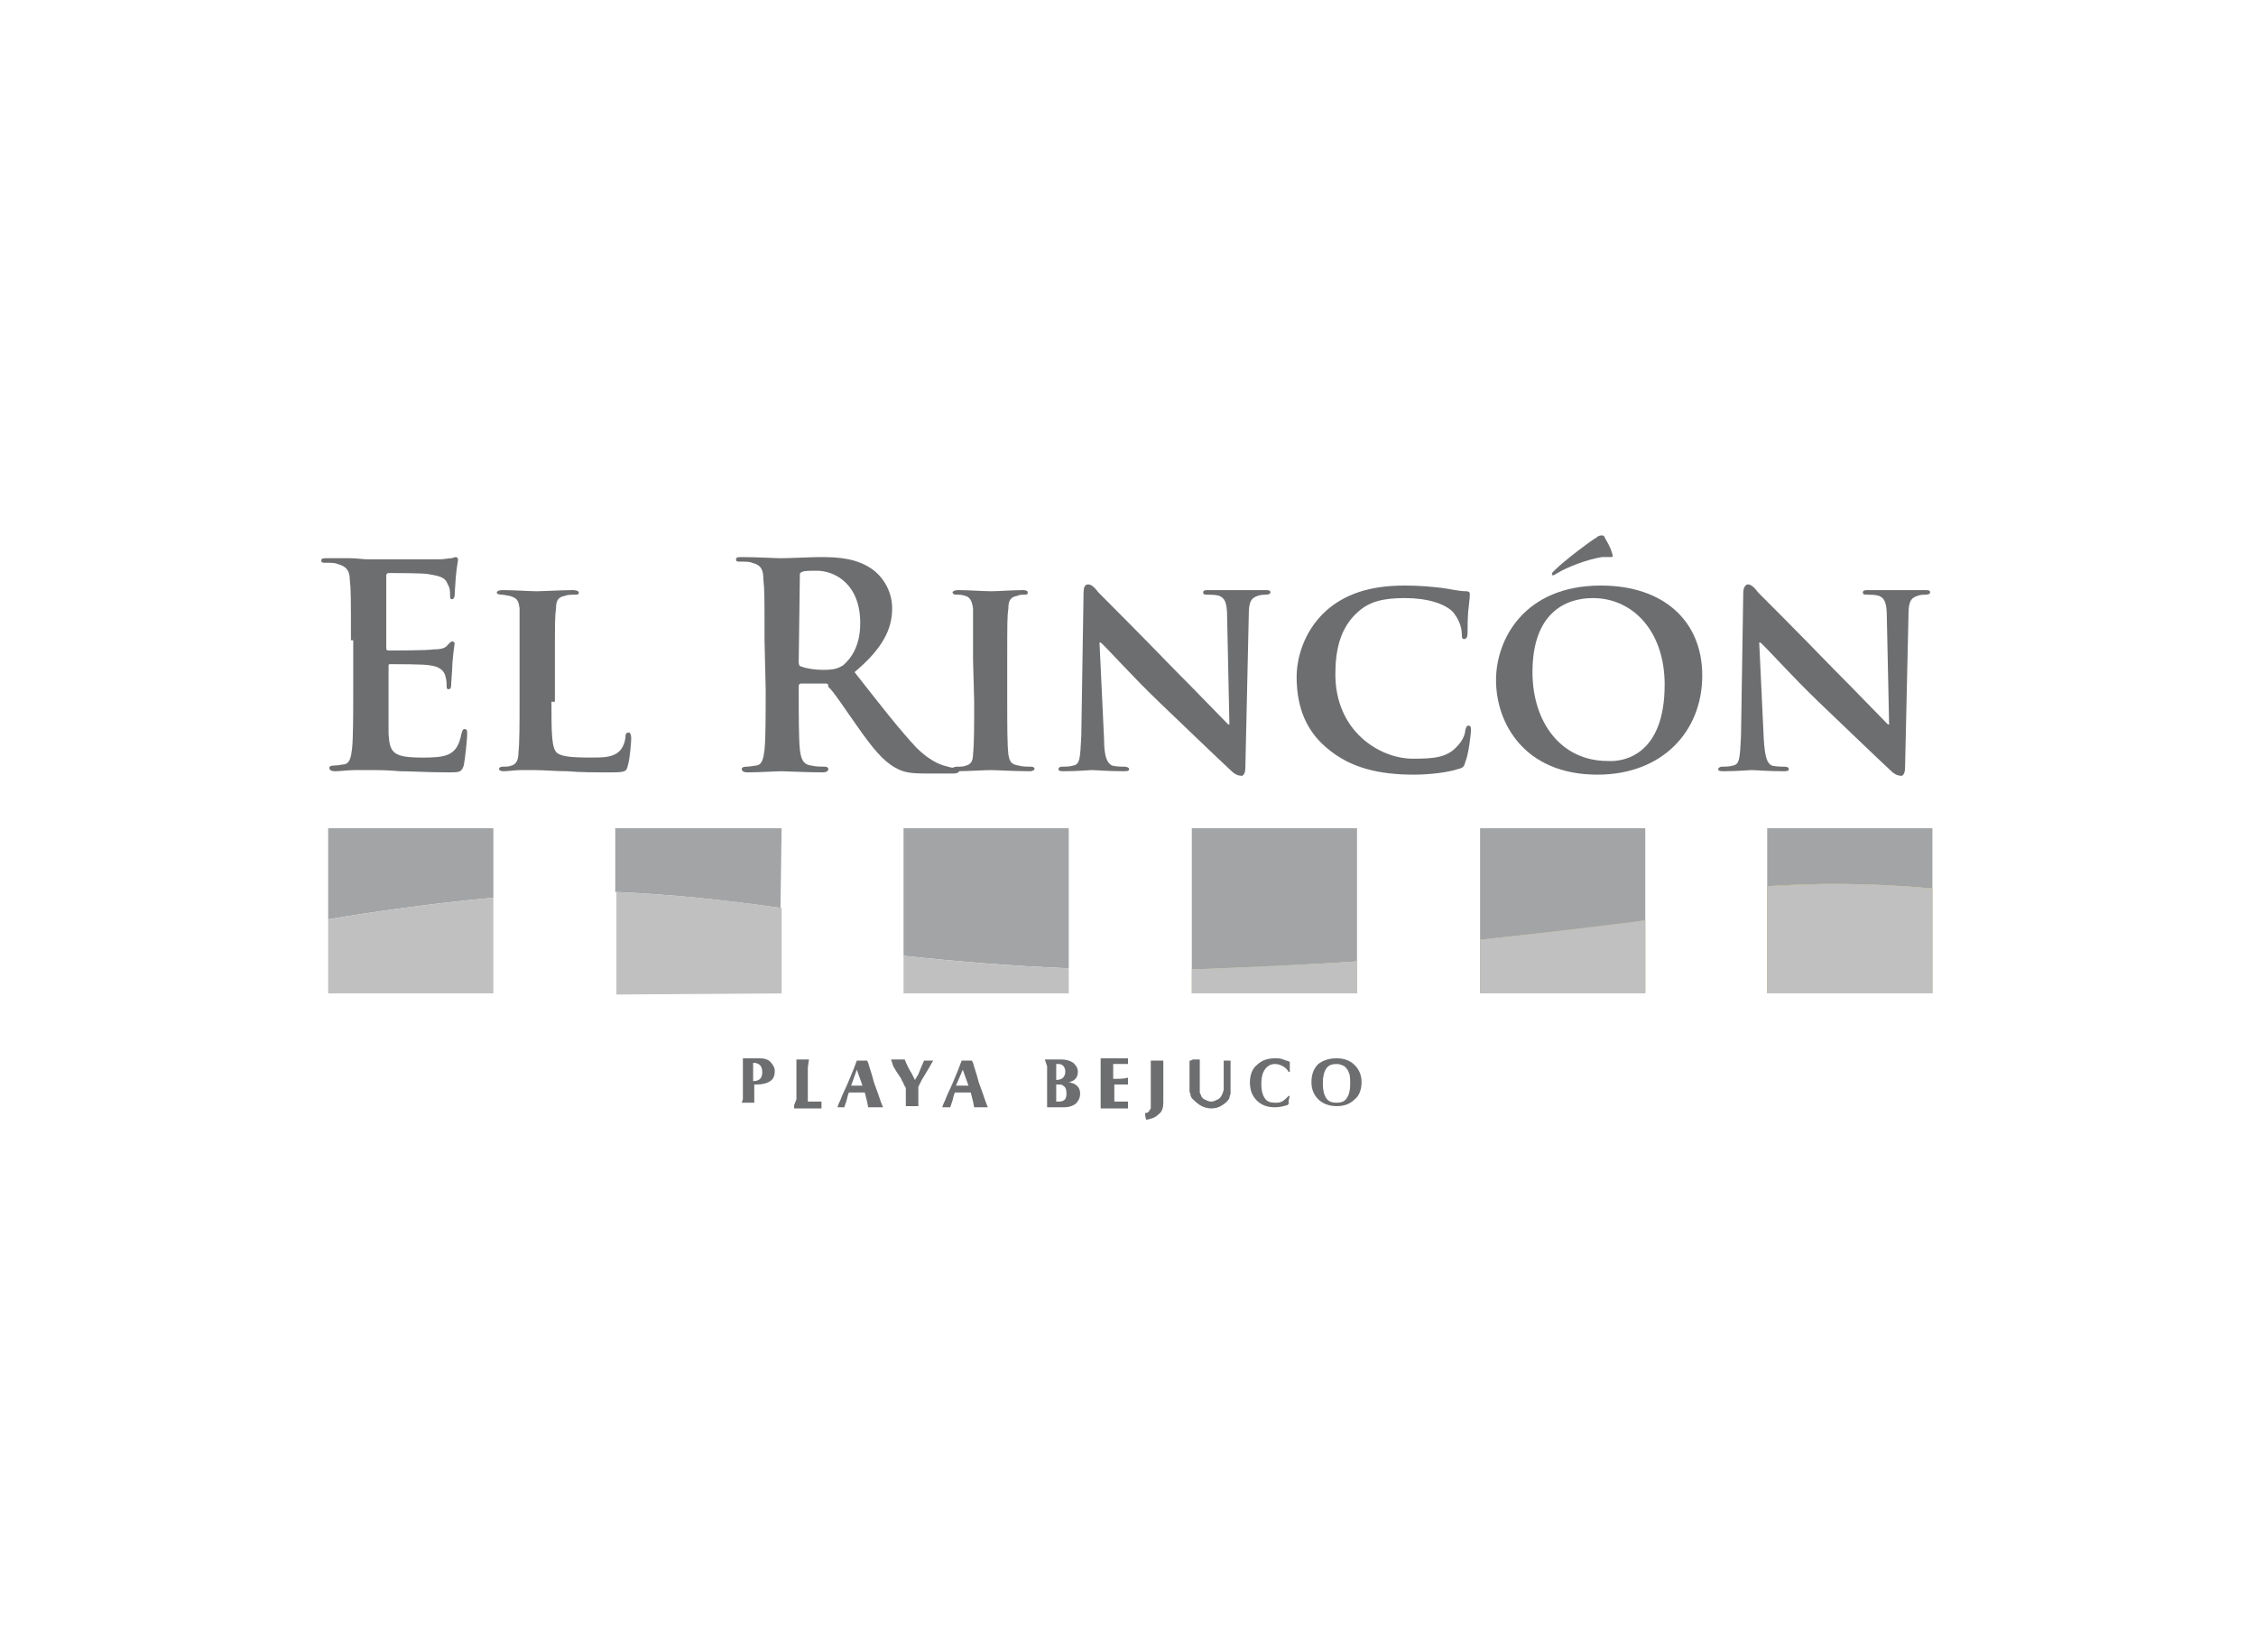 <?xml version="1.0" encoding="utf-8"?>
<!-- Generator: Adobe Illustrator 26.0.0, SVG Export Plug-In . SVG Version: 6.00 Build 0)  -->
<svg version="1.1" id="Layer_1" xmlns="http://www.w3.org/2000/svg" xmlns:xlink="http://www.w3.org/1999/xlink" x="0px" y="0px"
	 viewBox="0 0 198 145" style="enable-background:new 0 0 198 145;" xml:space="preserve">
<style type="text/css">
	.st0{fill:#6D6E70;}
	.st1{fill:#A3A4A5;}
	.st2{fill:#C0C0C0;}
	.st3{fill:#B9C495;}
	.st4{fill:#B0A97B;}
	.st5{fill:#B1A75E;}
</style>
<g>
	<path class="st0" d="M30.8,56.2c0-3.8,0-4.5-0.1-5.3c0-0.8-0.3-1.2-1.1-1.4c-0.2-0.1-0.6-0.1-1-0.1c-0.3,0-0.4,0-0.4-0.2
		s0.2-0.2,0.5-0.2c0.7,0,1.4,0,2,0s1.2,0.1,1.6,0.1c0.8,0,5.7,0,6.2,0s0.9-0.1,1.1-0.1c0.1,0,0.3-0.1,0.4-0.1c0.1,0,0.2,0.1,0.2,0.2
		c0,0.2-0.1,0.5-0.2,1.6c0,0.2-0.1,1.3-0.1,1.6c0,0.1-0.1,0.3-0.2,0.3c-0.2,0-0.2-0.1-0.2-0.4c0-0.2,0-0.6-0.2-0.9
		c-0.2-0.5-0.4-0.7-1.7-0.9c-0.4-0.1-3-0.1-3.5-0.1c-0.1,0-0.2,0.1-0.2,0.2v6.3c0,0.2,0,0.3,0.2,0.3c0.5,0,3.4,0,4-0.1
		c0.6,0,1-0.1,1.2-0.4c0.2-0.2,0.3-0.3,0.4-0.3c0.1,0,0.2,0.1,0.2,0.2c0,0.1-0.1,0.5-0.2,1.8c0,0.5-0.1,1.5-0.1,1.7s0,0.5-0.2,0.5
		s-0.2-0.1-0.2-0.2c0-0.2,0-0.6-0.1-0.9c-0.1-0.5-0.5-0.9-1.4-1c-0.5-0.1-2.9-0.1-3.5-0.1c-0.1,0-0.1,0.1-0.1,0.2v2
		c0,0.8,0,3.1,0,3.9c0.1,1.7,0.4,2.1,3,2.1c0.7,0,1.7,0,2.3-0.3s0.9-0.8,1.1-1.8c0.1-0.3,0.1-0.4,0.3-0.4s0.2,0.2,0.2,0.4
		c0,0.6-0.2,2.3-0.3,2.8c-0.2,0.6-0.4,0.6-1.3,0.6c-1.9,0-3.2-0.1-4.3-0.1c-1.1-0.1-1.8-0.1-2.6-0.1c-0.3,0-0.8,0-1.4,0
		s-1.2,0.1-1.7,0.1c-0.3,0-0.5-0.1-0.5-0.3c0-0.1,0.1-0.2,0.4-0.2c0.4,0,0.7-0.1,0.9-0.1c0.5-0.1,0.6-0.6,0.7-1.4
		c0.1-1,0.1-3,0.1-5.3v-4.2L30.8,56.2L30.8,56.2z"/>
	<path class="st0" d="M48.4,61.6c0,2.7,0,4.1,0.5,4.5c0.4,0.3,1.2,0.4,2.9,0.4c1.2,0,2,0,2.6-0.6c0.3-0.3,0.5-0.9,0.5-1.3
		c0-0.2,0.1-0.3,0.3-0.3c0.1,0,0.2,0.2,0.2,0.5c0,0.2-0.1,1.8-0.3,2.4c-0.1,0.5-0.2,0.6-1.4,0.6c-1.6,0-2.8,0-3.9-0.1
		c-1.1,0-2-0.1-2.9-0.1c-0.2,0-0.7,0-1.2,0s-1.1,0.1-1.5,0.1c-0.3,0-0.4-0.1-0.4-0.2s0.1-0.2,0.3-0.2c0.3,0,0.6,0,0.8-0.1
		c0.4-0.1,0.6-0.5,0.6-1.1c0.1-0.9,0.1-2.6,0.1-4.5v-3.7c0-3.2,0-3.8,0-4.5c-0.1-0.7-0.2-0.9-0.9-1.1c-0.2,0-0.4-0.1-0.7-0.1
		s-0.4-0.1-0.4-0.2c0-0.1,0.2-0.2,0.5-0.2c1,0,2.4,0.1,3,0.1c0.5,0,2.3-0.1,3.2-0.1c0.3,0,0.5,0.1,0.5,0.2c0,0.2-0.1,0.2-0.4,0.2
		c-0.2,0-0.6,0-0.8,0.1c-0.6,0.1-0.8,0.4-0.8,1.1c-0.1,0.7-0.1,1.3-0.1,4.5v3.7C48.7,61.6,48.4,61.6,48.4,61.6z"/>
	<path class="st0" d="M70.1,58.1c0,0.3,0.1,0.4,0.2,0.4c0.5,0.2,1.3,0.3,1.9,0.3c1,0,1.3-0.1,1.8-0.4c0.7-0.6,1.5-1.7,1.5-3.7
		c0-3.5-2.3-4.6-3.8-4.6c-0.6,0-1.1,0-1.3,0.1c-0.2,0.1-0.2,0.1-0.2,0.3L70.1,58.1L70.1,58.1z M67.1,56.2c0-3.8,0-4.5-0.1-5.3
		c0-0.9-0.2-1.3-1-1.5c-0.2-0.1-0.6-0.1-1-0.1c-0.3,0-0.4,0-0.4-0.2s0.2-0.2,0.5-0.2c1.3,0,2.9,0.1,3.4,0.1c0.8,0,2.7-0.1,3.5-0.1
		c1.6,0,3.2,0.1,4.6,1.1c0.7,0.5,1.7,1.7,1.7,3.4c0,1.8-0.8,3.5-3.3,5.6c2.2,2.8,3.9,5,5.4,6.6c1.4,1.4,2.4,1.6,2.8,1.7
		c0.3,0.1,0.5,0.1,0.7,0.1s0.3,0.1,0.3,0.2c0,0.2-0.2,0.3-0.5,0.3h-2.4c-1.4,0-2-0.1-2.7-0.5c-1.1-0.6-2-1.7-3.4-3.7
		c-1-1.4-2.1-3.1-2.5-3.4c0-0.3-0.1-0.3-0.3-0.3h-2.1c-0.1,0-0.2,0.1-0.2,0.2v0.3c0,2.3,0,4.3,0.1,5.3c0.1,0.7,0.2,1.3,1,1.4
		c0.4,0.1,0.9,0.1,1.2,0.1c0.2,0,0.3,0.1,0.3,0.2c0,0.2-0.2,0.3-0.5,0.3c-1.4,0-3.3-0.1-3.6-0.1c-0.5,0-2,0.1-3,0.1
		c-0.3,0-0.5-0.1-0.5-0.3c0-0.1,0.1-0.2,0.4-0.2c0.4,0,0.7-0.1,0.9-0.1c0.5-0.1,0.6-0.6,0.7-1.4c0.1-1,0.1-3,0.1-5.3L67.1,56.2
		C67.2,56.2,67.1,56.2,67.1,56.2z"/>
	<path class="st0" d="M85.4,57.9c0-3.2,0-3.8,0-4.5c-0.1-0.7-0.3-1-0.7-1.1c-0.3-0.1-0.5-0.1-0.8-0.1c-0.2,0-0.3-0.1-0.3-0.2
		c0-0.1,0.2-0.2,0.5-0.2c0.8,0,2.3,0.1,2.9,0.1c0.5,0,2-0.1,2.8-0.1c0.3,0,0.4,0.1,0.4,0.2c0,0.2-0.1,0.2-0.3,0.2
		c-0.2,0-0.4,0-0.6,0.1c-0.6,0.1-0.8,0.4-0.8,1.1c-0.1,0.7-0.1,1.3-0.1,4.5v3.7c0,2,0,3.7,0.1,4.6c0.1,0.6,0.2,0.9,0.9,1
		c0.3,0.1,0.8,0.1,1.1,0.1c0.2,0,0.3,0.1,0.3,0.2s-0.2,0.2-0.4,0.2c-1.4,0-2.9-0.1-3.5-0.1c-0.5,0-2,0.1-2.9,0.1
		c-0.3,0-0.4-0.1-0.4-0.2s0.1-0.2,0.4-0.2s0.6,0,0.8-0.1c0.4-0.1,0.6-0.4,0.6-1c0.1-0.9,0.1-2.6,0.1-4.6L85.4,57.9L85.4,57.9z"/>
	<path class="st0" d="M96.9,64.9c0,1.6,0.3,2.1,0.7,2.3c0.4,0.1,0.8,0.1,1.1,0.1c0.2,0,0.4,0.1,0.4,0.2c0,0.2-0.2,0.2-0.5,0.2
		c-1.4,0-2.4-0.1-2.8-0.1c-0.2,0-1.2,0.1-2.4,0.1c-0.3,0-0.5,0-0.5-0.2c0-0.1,0.1-0.2,0.3-0.2c0.3,0,0.7,0,1-0.1
		c0.6-0.1,0.6-0.7,0.7-2.6L95.1,52c0-0.4,0.1-0.7,0.4-0.7s0.6,0.3,0.9,0.7c0.3,0.3,3.6,3.6,6.7,6.8c1.5,1.5,4.4,4.5,4.7,4.8h0.1
		l-0.2-9.4c0-1.3-0.2-1.7-0.7-1.9c-0.3-0.1-0.8-0.1-1.1-0.1c-0.3,0-0.3-0.1-0.3-0.2c0-0.2,0.2-0.2,0.5-0.2c1.1,0,2.3,0,2.8,0
		c0.2,0,1.1,0,2.1,0c0.3,0,0.5,0,0.5,0.2c0,0.1-0.1,0.2-0.4,0.2c-0.2,0-0.4,0-0.7,0.1c-0.6,0.2-0.8,0.5-0.8,1.7l-0.3,13.4
		c0,0.5-0.2,0.7-0.3,0.7c-0.4,0-0.7-0.2-0.9-0.4c-1.4-1.3-4.1-3.9-6.4-6.1c-2.4-2.3-4.7-4.9-5.1-5.2h-0.1L96.9,64.9z"/>
	<path class="st0" d="M116.5,65.7c-2.2-1.8-2.7-4.2-2.7-6.3c0-1.4,0.5-3.9,2.6-5.8c1.6-1.4,3.7-2.2,6.9-2.2c1.4,0,2.2,0.1,3.2,0.2
		c0.8,0.1,1.5,0.3,2.2,0.3c0.2,0,0.3,0.1,0.3,0.2c0,0.2,0,0.4-0.1,1.2c-0.1,0.7-0.1,1.9-0.1,2.3c0,0.3-0.1,0.5-0.3,0.5
		s-0.2-0.2-0.2-0.4c0-0.7-0.3-1.4-0.8-2c-0.7-0.7-2.2-1.2-4.2-1.2c-1.9,0-3.1,0.3-4.1,1.2c-1.6,1.4-2,3.4-2,5.5c0,5,3.9,7.4,6.8,7.4
		c1.9,0,3-0.1,3.9-1.1c0.4-0.4,0.7-1,0.7-1.4c0.1-0.3,0.1-0.4,0.3-0.4s0.2,0.2,0.2,0.4c0,0.3-0.2,2.1-0.5,2.8
		c-0.1,0.4-0.2,0.5-0.6,0.6c-0.9,0.3-2.5,0.5-3.9,0.5C121,68,118.5,67.4,116.5,65.7"/>
	<path class="st0" d="M141.5,48.6c0.1,0.3,0,0.3-0.1,0.3s-0.3,0-0.8,0c-1.3,0.2-3.1,0.9-3.9,1.4c-0.2,0.1-0.3,0.2-0.4,0.2
		c0,0-0.1,0-0.1-0.1s0.1-0.2,0.2-0.3c0.9-0.9,3.3-2.7,3.7-2.9c0.2-0.2,0.4-0.2,0.5-0.2c0.2,0,0.2,0.1,0.3,0.3S141.3,47.9,141.5,48.6
		 M146.1,60.1c0-4.7-2.8-7.6-6.3-7.6c-2.4,0-5.3,1.3-5.3,6.5c0,4.4,2.5,7.8,6.6,7.8C142.6,66.9,146.1,66.2,146.1,60.1 M131.3,59.7
		c0-3.6,2.5-8.3,9.2-8.3c5.5,0,8.9,3.1,8.9,7.9c0,4.9-3.5,8.7-9.2,8.7C133.8,68,131.3,63.5,131.3,59.7"/>
	<path class="st0" d="M154.8,64.9c0.1,1.6,0.3,2.1,0.7,2.3c0.4,0.1,0.8,0.1,1.1,0.1s0.4,0.1,0.4,0.2c0,0.2-0.2,0.2-0.5,0.2
		c-1.4,0-2.4-0.1-2.8-0.1c-0.2,0-1.2,0.1-2.4,0.1c-0.3,0-0.5,0-0.5-0.2c0-0.1,0.2-0.2,0.3-0.2c0.3,0,0.7,0,1-0.1
		c0.6-0.1,0.6-0.7,0.7-2.6L153,52c0-0.4,0.2-0.7,0.4-0.7c0.3,0,0.6,0.3,0.9,0.7c0.3,0.3,3.6,3.6,6.7,6.8c1.5,1.5,4.4,4.5,4.7,4.8
		h0.1l-0.2-9.4c0-1.3-0.2-1.7-0.7-1.9c-0.3-0.1-0.8-0.1-1.1-0.1s-0.3-0.1-0.3-0.2c0-0.2,0.2-0.2,0.5-0.2c1.1,0,2.3,0,2.8,0
		c0.2,0,1.1,0,2.1,0c0.3,0,0.5,0,0.5,0.2c0,0.1-0.1,0.2-0.4,0.2c-0.2,0-0.4,0-0.7,0.1c-0.6,0.2-0.8,0.5-0.8,1.7l-0.3,13.4
		c0,0.5-0.2,0.7-0.3,0.7c-0.4,0-0.7-0.2-0.9-0.4c-1.4-1.3-4.1-3.9-6.4-6.1c-2.4-2.3-4.7-4.9-5.1-5.2h-0.1L154.8,64.9z"/>
	<g>
		<path class="st1" d="M169.6,78v-5.3h-14.5v5.1C159.3,77.5,164.2,77.5,169.6,78"/>
		<g>
			<path class="st1" d="M43.3,72.7H28.8v8c4.2-0.7,9.1-1.4,14.5-1.9V72.7z"/>
			<path class="st2" d="M43.3,87.2v-8.4C37.9,79.3,33,80,28.8,80.7v6.5H43.3z"/>
			<path class="st1" d="M68.6,72.7H54v5.6c4.8,0.2,9.6,0.7,14.5,1.4L68.6,72.7L68.6,72.7z"/>
			<path class="st2" d="M68.6,87.2v-7.5c-4.9-0.7-9.8-1.2-14.5-1.4v9L68.6,87.2L68.6,87.2z"/>
			<path class="st1" d="M93.8,72.7H79.3v11.2c4.6,0.5,9.5,0.9,14.5,1.1V72.7z"/>
			<path class="st2" d="M93.8,87.2V85c-5-0.2-9.9-0.6-14.5-1.1v3.3C79.3,87.2,93.8,87.2,93.8,87.2z"/>
			<path class="st1" d="M119.1,72.7h-14.5v12.4c4.9-0.1,9.8-0.4,14.5-0.7V72.7z"/>
			<path class="st3" d="M119.1,87.2v-2.8c-4.7,0.3-9.6,0.5-14.5,0.7v2.1C104.6,87.2,119.1,87.2,119.1,87.2z"/>
			<path class="st2" d="M119.1,84.4L119.1,84.4c-4.7,0.3-9.6,0.5-14.5,0.7v2.1h14.5V84.4z"/>
			<path class="st1" d="M144.4,72.7h-14.5v9.8c5.5-0.6,10.4-1.1,14.5-1.7V72.7z"/>
			<path class="st4" d="M144.4,87.2v-6.4c-4.1,0.5-9,1.1-14.5,1.7v4.7C129.9,87.2,144.4,87.2,144.4,87.2z"/>
			<path class="st2" d="M144.4,80.8L144.4,80.8c-4.1,0.5-9,1.1-14.5,1.7v4.7h14.5V80.8z"/>
			<path class="st5" d="M169.6,87.2V78c-5.4-0.5-10.3-0.5-14.5-0.2v9.4C155.1,87.2,169.6,87.2,169.6,87.2z"/>
			<path class="st2" d="M161.1,77.6L161.1,77.6c-2.1,0-4.1,0.1-6,0.2v9.4h14.5V78c0,0,0,0-0.1,0l0,0l0,0l0,0l0,0l0,0
				C166.5,77.7,163.7,77.6,161.1,77.6"/>
		</g>
	</g>
	<g>
		<g>
			<path class="st0" d="M66.1,94.9L66.1,94.9c0.6,0,0.8-0.3,0.8-0.8c0-0.3-0.1-0.5-0.2-0.6s-0.3-0.2-0.5-0.2h-0.1
				C66.1,93.3,66.1,94.9,66.1,94.9z M65.2,96.5v-0.8v-0.6v-0.9c0-0.1,0-0.2,0-0.3c0-0.1,0-0.2,0-0.4v-0.6h0.5H66h0.3h0.4
				c0.4,0,0.7,0.1,0.9,0.3c0.2,0.2,0.4,0.5,0.4,0.8c0,0.4-0.1,0.7-0.4,0.9c-0.3,0.2-0.7,0.3-1.2,0.3h-0.2v0.2v0.2c0,0,0,0.1,0,0.3
				c0,0.2,0,0.3,0,0.3v0.6h-0.5h-0.6L65.2,96.5z"/>
			<path class="st0" d="M69.9,96.5v-0.8v-0.6v-0.8c0-0.1,0-0.2,0-0.3c0-0.1,0-0.2,0-0.4V93h0.3h0.3h0.1h0.2H71l-0.1,0.7v0.6v0.5v1.5
				v0.4h0.4h0.2c0.1,0,0.2,0,0.3,0h0.3V97v0.3h-1.2h-0.6h-0.6V97L69.9,96.5z"/>
			<path class="st0" d="M74.7,95.3h0.5h0.5l-0.5-1.4L74.7,95.3z M73.6,96.9c0.1-0.2,0.2-0.4,0.3-0.7l0.5-1.1l0.5-1.2l0.3-0.8h0.2
				h0.2h0.2h0.3l0.1,0.2c0.1,0.4,0.3,0.9,0.5,1.7c0.3,0.8,0.5,1.4,0.6,1.7l0.2,0.5h-0.3H77h-0.1h-0.1h-0.3h-0.3l-0.1-0.5l-0.2-0.8
				h-0.6h-0.8l-0.1,0.3l-0.1,0.4l-0.1,0.3l-0.1,0.3h-0.2h-0.1h-0.2h-0.1L73.6,96.9z"/>
			<path class="st0" d="M78.8,93h0.3h0.3c0.2,0.5,0.4,0.9,0.6,1.2l0.3,0.6l0.3-0.5l0.2-0.5l0.3-0.7h0.4h0.4l-0.4,0.7l-0.3,0.5
				l-0.3,0.5l-0.3,0.6v0.3v0.2v0.5c0,0.1,0,0.2,0,0.4c0,0.2,0,0.3,0,0.3h-0.4H80h-0.3h-0.1h-0.1v-0.6v-0.8v-0.2
				c-0.1-0.2-0.2-0.3-0.2-0.4c-0.1-0.2-0.2-0.3-0.2-0.4l-0.4-0.6l-0.3-0.5L78.2,93h0.1h0.2h0.1C78.7,93,78.7,93,78.8,93"/>
			<path class="st0" d="M83.9,95.3h0.5H85l-0.5-1.4L83.9,95.3z M82.8,96.9c0.1-0.2,0.2-0.4,0.3-0.7l0.5-1.1l0.5-1.2l0.3-0.8h0.2h0.2
				H85h0.3l0.1,0.2c0.1,0.4,0.3,0.9,0.5,1.7c0.3,0.8,0.5,1.4,0.6,1.7l0.2,0.5h-0.3h-0.1h-0.1h-0.1h-0.3h-0.3l-0.1-0.5l-0.2-0.8h-0.6
				h-0.8l-0.1,0.3l-0.1,0.4l-0.1,0.3l-0.1,0.3h-0.2H83h-0.2h-0.1L82.8,96.9z"/>
			<path class="st0" d="M92.7,96.7h0.2c0.5,0,0.7-0.2,0.7-0.7c0-0.4-0.1-0.6-0.3-0.7c-0.1-0.1-0.2-0.1-0.4-0.1h-0.2
				C92.7,95.2,92.7,96.7,92.7,96.7z M92.7,94.8L92.7,94.8c0.3,0,0.5-0.1,0.6-0.2s0.2-0.3,0.2-0.5c0-0.4-0.2-0.7-0.6-0.7h-0.2V94.8z
				 M92.1,93h0.5h0.5c0.5,0,0.8,0.1,1.1,0.3c0.2,0.2,0.4,0.4,0.4,0.8c0,0.5-0.3,0.8-0.8,0.9c0.6,0.1,1,0.4,1,1
				c0,0.3-0.1,0.6-0.4,0.9c-0.3,0.2-0.6,0.3-1,0.3h-0.1h-0.4h-0.4h-0.6v-0.4v-0.3v-0.7v-0.7v-0.8v-0.1v-0.1V94c0-0.1,0-0.2,0-0.2
				c0-0.1,0-0.2,0-0.2L91.7,93h0.2C92,93,92.1,93,92.1,93"/>
			<path class="st0" d="M96.6,96.5v-0.8v-0.6v-0.9v-0.6v-0.7h0.3h0.9h0.6H99v0.2v0.3h-0.5h-0.4h-0.4V94v0.7H98c0.3,0,0.6,0,1-0.1
				v0.3v0.3h-0.5h-0.6h-0.1v0.4V96v0.4v0.3h0.1h0.2h0.1H98c0.2,0,0.3,0,0.5,0H99V97v0.3h-1.2h-0.6h-0.6L96.6,96.5z"/>
			<path class="st0" d="M100.5,97.7c0.1,0,0.2,0,0.3-0.1c0.1-0.1,0.1-0.2,0.2-0.3c0-0.1,0-0.4,0-0.7v-1v-1.1v-0.2v-0.5v-0.7h0.3h0.3
				h0.3h0.2v0.7v0.6v0.8v0.6v0.6v0.2v0.2c0,0.4-0.1,0.8-0.4,1c-0.3,0.3-0.6,0.4-1.1,0.5C100.5,98,100.5,97.8,100.5,97.7L100.5,97.7z
				"/>
			<path class="st0" d="M104.7,93h0.3h0.3c0,0.2,0,0.5,0,0.8v0.5v0.3v0.8v0.2v0.2c0,0.1,0,0.2,0.1,0.3c0,0.1,0.1,0.3,0.3,0.4
				c0.2,0.1,0.4,0.2,0.6,0.2s0.4-0.1,0.6-0.2s0.3-0.3,0.4-0.5c0-0.1,0.1-0.2,0.1-0.4c0-0.1,0-0.3,0-0.4v-0.6v-0.3v-0.5v-0.7h0.3h0.1
				c0.1,0,0.1,0,0.2,0c0,0.1,0,0.2,0,0.3c0,0.3,0,0.5,0,0.5v0.7v0.1v0.4v0.6c0,0.1,0,0.2,0,0.3c0,0.1-0.1,0.2-0.1,0.4
				c-0.1,0.2-0.3,0.4-0.6,0.6c-0.3,0.2-0.6,0.3-1,0.3c-0.3,0-0.7-0.1-1-0.3c-0.3-0.2-0.5-0.4-0.7-0.6l-0.1-0.2
				c0-0.2-0.1-0.3-0.1-0.4V95v-0.4v-0.3c0-0.1,0-0.1,0-0.2s0-0.2,0-0.3v-0.7h0.1L104.7,93L104.7,93C104.6,93,104.6,93,104.7,93"/>
			<path class="st0" d="M113.2,93.7v0.2v0.2h-0.1c-0.1-0.2-0.3-0.4-0.5-0.5s-0.4-0.2-0.7-0.2c-0.4,0-0.7,0.2-0.9,0.5
				c-0.2,0.3-0.3,0.7-0.3,1.3c0,0.5,0.1,0.9,0.3,1.2c0.2,0.3,0.5,0.4,0.9,0.4c0.2,0,0.4,0,0.6-0.1s0.4-0.3,0.6-0.5h0.1l-0.1,0.4v0.1
				v0.1v0.1L113,97c-0.3,0.1-0.7,0.2-1.1,0.2c-0.7,0-1.2-0.2-1.6-0.6s-0.6-0.9-0.6-1.6c0-0.6,0.2-1.2,0.6-1.5
				c0.4-0.4,0.9-0.6,1.6-0.6c0.3,0,0.5,0,0.7,0.1c0.1,0,0.2,0.1,0.3,0.1c0.1,0,0.2,0.1,0.3,0.1v0.2L113.2,93.7z"/>
			<path class="st0" d="M116.1,95.1c0,0.6,0.1,1,0.3,1.3c0.2,0.3,0.5,0.4,0.9,0.4s0.7-0.1,0.9-0.4c0.2-0.3,0.3-0.7,0.3-1.2
				c0-0.4,0-0.8-0.1-1c-0.1-0.3-0.2-0.4-0.4-0.6c-0.2-0.1-0.4-0.2-0.7-0.2c-0.4,0-0.7,0.1-0.9,0.4C116.2,94.1,116.1,94.5,116.1,95.1
				 M117.3,92.9c0.7,0,1.2,0.2,1.6,0.6s0.6,0.9,0.6,1.5s-0.2,1.2-0.6,1.5c-0.4,0.4-0.9,0.6-1.6,0.6c-0.6,0-1.2-0.2-1.6-0.6
				s-0.6-0.9-0.6-1.5c0-0.7,0.2-1.2,0.6-1.6C116.1,93.1,116.6,92.9,117.3,92.9"/>
		</g>
	</g>
</g>
</svg>
